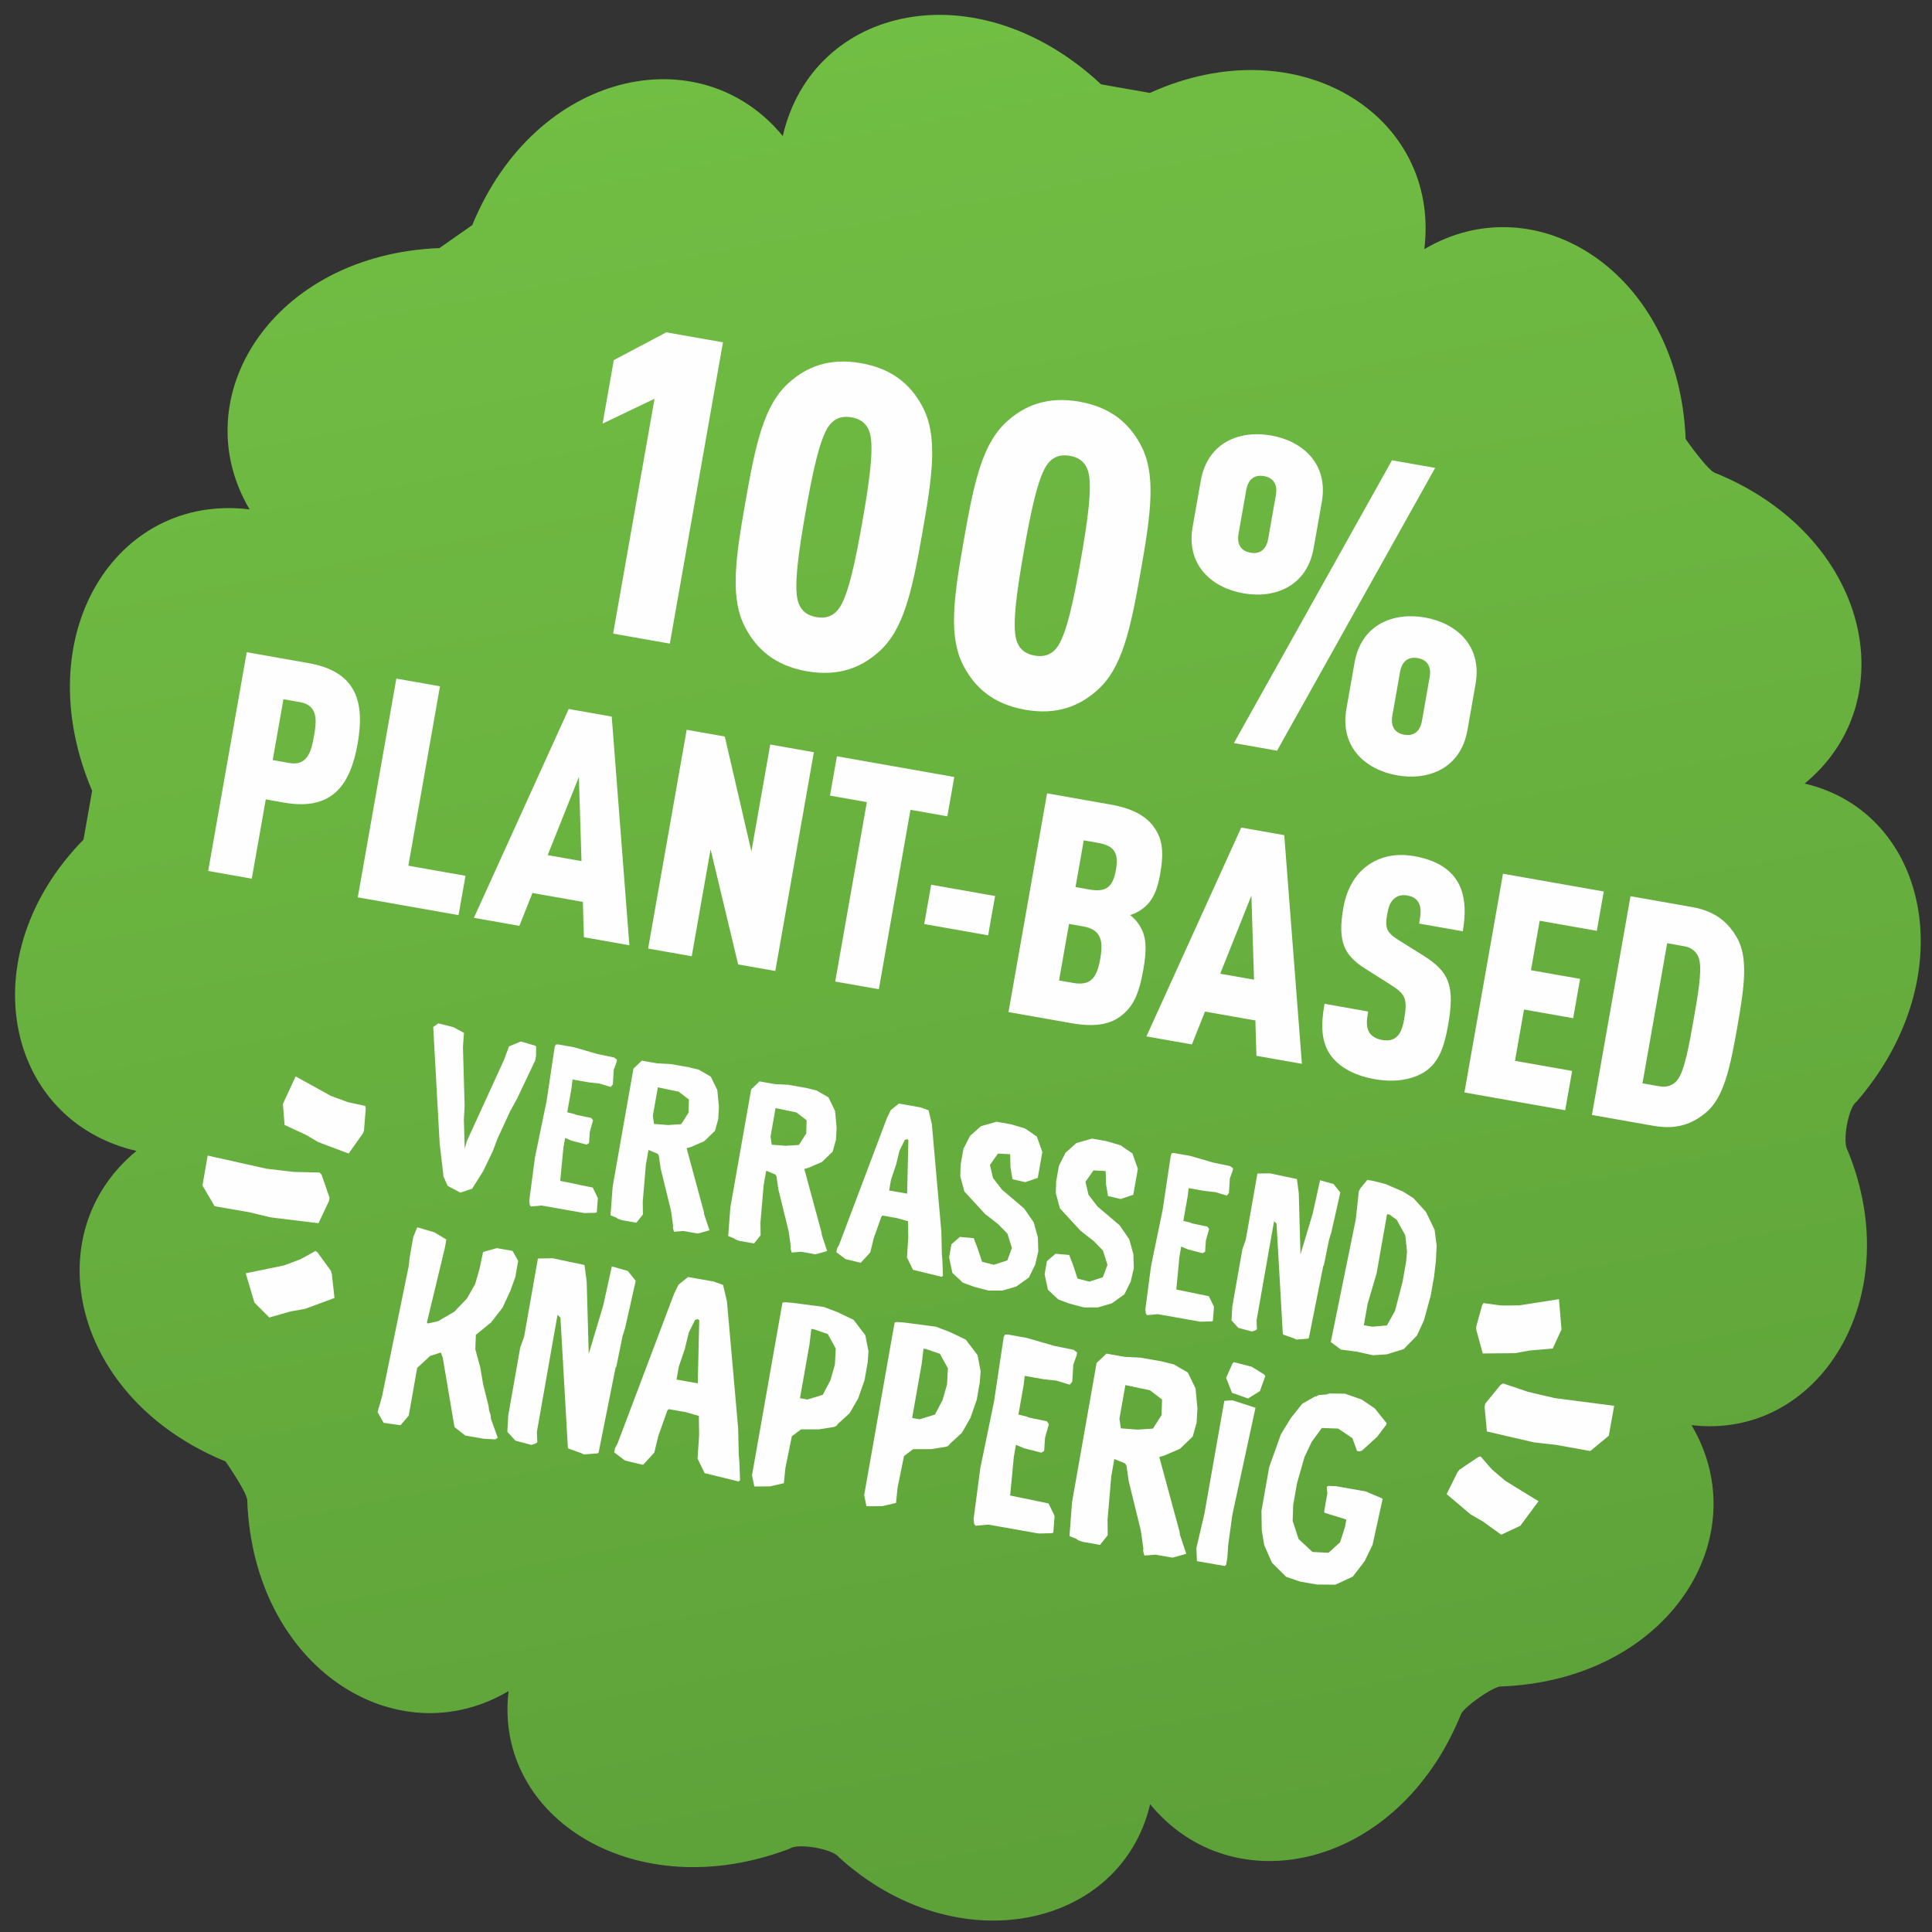 <?xml version="1.0" encoding="UTF-8"?> <svg xmlns="http://www.w3.org/2000/svg" xmlns:xlink="http://www.w3.org/1999/xlink" width="165px" height="165px" viewBox="0 0 165 165" version="1.1"><rect x="0" y="0" width="165" height="165" fill="#333333" stroke="none"/><title>sticker_nl</title><defs><linearGradient x1="32.847%" y1="3.036%" x2="67.153%" y2="97.293%" id="linearGradient-1"><stop stop-color="#72BF44" offset="0%"></stop><stop stop-color="#5CA038" offset="100%"></stop></linearGradient></defs><g id="sticker_nl" stroke="none" stroke-width="1" fill="none" fill-rule="evenodd"><g id="Group" transform="translate(-10, -10)" fill="url(#linearGradient-1)"><path d="M160.301,64.753 C171.187,65.358 176.629,78.662 169.372,90.757 C168.768,91.362 168.768,94.385 169.372,94.99 C176.629,106.48 171.187,119.784 160.301,120.389 C167.558,128.855 162.115,142.159 148.207,145.183 C147.602,145.183 145.183,147.602 145.183,148.207 C142.159,162.115 128.855,167.558 120.389,160.301 C119.784,171.187 106.48,176.629 94.99,169.372 C94.385,168.768 91.362,168.768 90.757,169.372 C78.662,176.629 65.358,171.187 64.753,160.301 C56.287,167.558 42.983,162.115 39.959,148.207 C39.959,147.602 37.54,145.183 37.54,145.183 C23.632,142.159 18.189,128.855 25.446,120.389 C13.956,119.784 8.513,106.48 16.375,94.99 L16.375,90.757 C8.513,78.662 13.956,65.358 25.446,64.753 C18.189,56.287 23.632,42.983 37.54,39.959 L39.959,37.54 C42.983,23.632 56.287,18.189 64.753,25.446 C65.358,13.956 78.662,8.513 90.757,16.375 L94.99,16.375 C106.48,8.513 119.784,13.956 120.389,25.446 C128.855,18.189 142.159,23.632 145.183,37.54 C145.183,37.54 147.602,39.959 148.207,39.959 C162.115,42.983 167.558,56.287 160.301,64.753 Z" id="Fill-1" transform="translate(92.676, 92.676) rotate(10) translate(-92.676, -92.676) "></path></g><g id="Group-9" transform="translate(82.99, 81.527) rotate(10) translate(-82.99, -81.527) translate(17.528, 33.425)" fill="#FEFEFE"><path d="M24.322,74.592 L24.808,75.321 L25.983,75.706 L26.914,75.2 L27.583,73.559 L28.089,71.756 L28.312,70.582 L28.96,68.131 L29.365,66.936 L30.317,63.472 L30.317,63.067 L30.196,62.318 L30.115,62.237 L28.838,62.095 L27.907,62.682 L27.684,63.898 L25.76,71.291 L25.699,71.959 L25.193,69.508 L25.051,68.333 L24.038,63.412 L23.917,62.217 L22.945,61.892 L21.628,61.791 L21.243,62.176 L23.512,71.878 L24.322,74.592 Z M37.628,75.402 L37.75,75.341 L37.628,74.126 L37.041,73.316 L34.205,73.235 L33.983,70.42 L33.983,69.549 L34.59,69.691 L35.886,69.792 L36.069,69.63 L35.968,68.678 L36.069,67.665 L35.886,67.483 L34.549,67.442 L34.408,67.402 L33.78,67.361 L33.78,65.194 L33.739,64.526 L35.157,64.526 L36.048,64.465 L37.061,64.586 L37.203,64.343 L37.061,63.108 L37.183,62.419 L37.183,62.196 L36.899,62.055 L35.461,62.014 L33.375,61.791 L31.998,61.791 L31.815,61.832 L31.754,62.014 L31.876,66.733 L31.734,71.655 L31.896,75.362 L31.998,75.706 L32.119,75.828 L33.01,75.585 L36.717,75.585 L37.628,75.402 Z M31.833,93.981 L31.642,93.623 L31.522,93.24 L30.733,91.472 L30.256,90.133 L29.562,88.651 L29.395,87.432 L30.495,86.165 L31.235,84.755 L31.642,83.225 L31.857,81.983 L31.857,80.596 L31.235,79.832 L29.873,79.832 L28.773,80.358 L28.726,81.791 L28.582,83.178 L28.104,84.516 L27.243,85.807 L26.001,86.859 L25.188,87.193 L25.093,87.121 L25.499,80.573 L25.499,79.855 L24.376,79.425 L22.87,79.258 L22.679,80.142 L22.679,81.911 L22.727,82.676 L22.416,94.005 L22.272,95.391 L22.941,96.204 L24.399,96.156 L24.949,95.224 L24.949,91.089 L25.857,89.894 L26.718,89.44 L26.957,89.87 L28.965,95.511 L29.993,96.061 L31.594,96.061 L32.574,95.941 L32.765,95.774 L31.905,94.268 L31.833,93.981 Z M39.814,79.664 L39.671,83.082 L39.169,87.36 L37.926,81.314 L37.496,79.951 L34.724,79.855 L33.481,80.094 L33.481,86.883 L33.314,87.839 L33.314,93.742 L33.481,95.129 L34.294,95.75 L35.704,95.87 L36.014,95.702 L36.158,95.559 L35.966,94.698 L35.966,84.54 L36.253,84.732 L38.811,95.583 L38.882,95.63 L40.006,95.822 L40.245,95.893 L41.368,95.607 L41.464,95.535 L41.631,88.125 L41.679,88.03 L41.751,85.401 L41.846,84.636 L42.038,80.525 L41.225,79.808 L39.814,79.664 Z M16.689,69.822 L15.183,69.764 L13.651,69.486 L10.404,68.372 L9.741,70.881 L10.194,72.619 L12.107,73.126 L13.291,73.566 L16.007,74.072 L16.885,72.217 L16.959,71.938 L16.776,70.015 L16.689,69.822 Z M16.251,84.2 L14.853,82.852 L14.663,82.76 L13.526,83.679 L12.227,84.446 L9.127,85.671 L10.291,88.005 L11.765,89.04 L13.493,88.203 L14.646,87.783 L16.959,86.433 L16.38,84.459 L16.251,84.2 Z M21.715,48.98 L16.759,48.98 L16.759,33.42 L12.975,33.42 L12.975,52.391 L21.715,52.391 L21.715,48.98 Z M98.469,75.666 L99.421,75.422 L99.502,75.362 L99.644,69.083 L99.684,69.002 L99.745,66.773 L99.826,66.126 L99.988,62.642 L99.299,62.034 L98.104,61.913 L97.983,64.809 L97.557,68.435 L96.504,63.31 L96.14,62.156 L93.79,62.075 L92.737,62.277 L92.737,68.03 L92.595,68.84 L92.595,73.842 L92.737,75.017 L93.425,75.544 L94.621,75.645 L94.884,75.504 L95.005,75.382 L94.843,74.653 L94.843,66.045 L95.086,66.207 L97.254,75.402 L97.314,75.442 L98.266,75.605 L98.469,75.666 Z M14.503,80.381 L15.058,78.361 L15.057,78.073 L14.048,76.264 L13.847,76.1 L11.642,76.436 L9.315,76.567 L4.179,76.336 L4.187,78.931 L5.516,80.492 L8.485,80.483 L10.371,80.6 L14.503,80.381 Z M3.784,42.106 L3.784,36.831 L5.249,36.831 C6.848,36.831 6.901,38.27 6.901,39.469 C6.901,40.668 6.848,42.106 5.249,42.106 L3.784,42.106 Z M10.684,39.469 C10.684,35.765 9.459,33.42 5.356,33.42 L0,33.42 L0,52.391 L3.784,52.391 L3.784,45.517 L5.356,45.517 C9.459,45.517 10.684,43.172 10.684,39.469 L10.684,39.469 Z M80.06,93.121 L76.714,93.025 L76.45,89.703 L76.45,88.675 L77.168,88.842 L78.697,88.962 L78.913,88.771 L78.793,87.647 L78.913,86.452 L78.697,86.237 L77.12,86.189 L76.952,86.142 L76.211,86.094 L76.211,83.536 L76.164,82.748 L77.837,82.748 L78.889,82.676 L80.084,82.819 L80.251,82.532 L80.084,81.074 L80.227,80.262 L80.227,79.999 L79.893,79.832 L78.195,79.784 L75.734,79.521 L74.108,79.521 L73.893,79.569 L73.821,79.784 L73.965,85.353 L73.798,91.161 L73.989,95.535 L74.108,95.941 L74.252,96.084 L75.303,95.798 L79.677,95.798 L80.753,95.583 L80.896,95.511 L80.753,94.077 L80.06,93.121 Z M95.116,78.613 L93.562,78.493 L93.467,78.589 L93.132,79.927 L93.849,81.098 L95.283,81.337 L96.168,80.549 L96.406,79.186 L96.263,79.067 L95.116,78.613 Z M62.013,69.164 L62.013,68.212 L62.215,66.895 L62.297,65.66 L62.58,64.687 L62.762,64.586 L62.884,64.647 L63.573,69.164 L62.013,69.164 Z M65.193,75.483 L67.705,75.645 L67.806,75.544 L67.522,74.227 L67.401,73.782 L67.016,71.858 L64.626,62.966 L64.14,61.832 L63.411,61.71 L61.547,61.71 L60.96,62.378 L60.757,63.087 L58.61,74.471 L58.489,74.835 L58.489,75.139 L59.36,75.585 L60.697,75.666 L61.345,74.653 L61.426,73.397 L61.75,71.473 L61.831,71.372 L63.087,71.372 L64.059,71.473 L64.322,72.85 L64.504,74.531 L65.193,75.483 Z M83.34,74.41 L83.684,73.235 L83.745,72.081 L83.502,70.906 L82.935,69.711 L81.922,68.678 L79.775,67.422 L78.843,66.571 L78.398,65.518 L78.904,64.445 L79.937,64.323 L80.16,65.417 L80.504,66.389 L81.618,66.45 L82.611,65.903 L82.611,63.655 L81.922,62.439 L80.808,61.933 L79.552,61.791 L78.317,61.791 L77.061,62.399 L76.291,63.371 L75.927,64.566 L75.927,65.923 L76.069,66.916 L76.636,68.131 L78.702,69.711 L79.958,70.379 L80.889,71.047 L81.477,72.182 L81.274,73.296 L80.2,73.863 L79.168,73.782 L78.6,72.728 L78.114,71.919 L76.94,72.02 L76.332,72.769 L76.332,73.903 L76.838,75.159 L77.872,75.828 L78.904,76.01 L80.14,76.111 L81.294,75.909 L82.408,75.362 L83.34,74.41 Z M69.616,85.998 L69.186,87.337 L67.967,87.958 L67.322,87.958 L67.322,83.273 L67.25,81.959 L67.513,81.959 L68.708,82.15 L69.592,83.25 L69.76,84.612 L69.616,85.998 Z M71.887,81.696 L70.668,80.573 L69.21,80.166 L67.967,79.927 L65.242,80.047 L64.573,80.119 L64.43,80.19 L64.43,95.152 L64.788,96.061 L66.103,95.822 L67.226,95.344 L67.131,94.029 L67.202,91.281 L67.871,90.563 L69.377,90.3 L70.62,89.87 L70.787,89.751 L70.907,89.536 L71.719,88.484 L72.221,87.098 L72.484,85.472 L72.484,83.943 L72.389,83.011 L71.887,81.696 Z M29.787,38.989 L31.253,46.023 L28.322,46.023 L29.787,38.989 Z M27.602,49.434 L31.972,49.434 L32.585,52.391 L36.528,52.391 L31.652,33.42 L27.922,33.42 L23.046,52.391 L26.99,52.391 L27.602,49.434 Z M59.889,85.998 L59.459,87.337 L58.24,87.958 L57.595,87.958 L57.595,83.273 L57.523,81.959 L57.786,81.959 L58.981,82.15 L59.866,83.25 L60.033,84.612 L59.889,85.998 Z M62.16,81.696 L60.941,80.573 L59.483,80.166 L58.24,79.927 L55.516,80.047 L54.846,80.119 L54.703,80.19 L54.703,95.152 L55.062,96.061 L56.376,95.822 L57.499,95.344 L57.404,94.029 L57.476,91.281 L58.145,90.563 L59.65,90.3 L60.893,89.87 L61.061,89.751 L61.18,89.536 L61.993,88.484 L62.495,87.098 L62.758,85.472 L62.758,83.943 L62.662,83.011 L62.16,81.696 Z M93.993,81.72 L93.323,81.887 L93.323,91.71 L93.156,94.675 L93.395,95.774 L95.809,95.774 L95.905,95.654 L95.905,95.033 L95.785,93.933 L95.69,91.328 L96.048,82.007 L93.993,81.72 Z M42.469,66.936 L41.253,67.057 L41.031,66.389 L41.031,63.918 L42.854,63.978 L43.826,64.485 L43.988,65.599 L43.542,66.672 L42.469,66.936 Z M44.373,75.362 L44.373,75.483 L44.454,75.686 L44.535,75.828 L45.304,75.625 L46.56,75.625 L47.492,75.179 L46.803,73.903 L46.743,73.701 L44.353,68.617 L44.717,68.435 L45.73,67.766 L46.479,66.733 L46.581,65.7 L46.459,64.667 L46.074,63.27 L45.325,62.237 L44.231,61.832 L43.319,61.771 L41.76,61.771 L40.626,61.913 L39.289,61.913 L38.701,62.703 L38.701,72.931 L38.945,75.382 L39.512,75.504 L39.593,75.564 L39.957,75.625 L41.233,75.625 L41.659,74.835 L41.456,73.761 L41.172,70.602 L41.172,69.326 L42.003,69.508 L42.124,69.65 L42.469,70.703 L43.968,74.106 L44.373,75.362 Z M46.936,88.221 L46.936,87.098 L47.175,85.544 L47.271,84.086 L47.606,82.939 L47.821,82.819 L47.964,82.891 L48.777,88.221 L46.936,88.221 Z M53.294,93.671 L52.84,91.4 L50.019,80.907 L49.446,79.569 L48.585,79.425 L46.387,79.425 L45.693,80.214 L45.454,81.051 L42.921,94.483 L42.778,94.914 L42.778,95.272 L43.805,95.798 L45.383,95.893 L46.148,94.698 L46.243,93.217 L46.626,90.946 L46.721,90.826 L48.203,90.826 L49.351,90.946 L49.661,92.571 L49.876,94.555 L50.689,95.678 L53.653,95.87 L53.772,95.75 L53.438,94.196 L53.294,93.671 Z M87.731,85.281 L86.464,85.592 L85.031,85.735 L84.767,84.947 L84.767,82.03 L86.919,82.103 L88.066,82.7 L88.257,84.014 L87.731,85.281 Z M91.508,93.575 L88.687,87.576 L89.118,87.36 L90.313,86.572 L91.197,85.353 L91.316,84.134 L91.173,82.915 L90.719,81.266 L89.835,80.047 L88.544,79.569 L87.469,79.497 L85.628,79.497 L84.29,79.664 L82.712,79.664 L82.019,80.596 L82.019,92.667 L82.306,95.559 L82.975,95.702 L83.07,95.774 L83.501,95.846 L85.006,95.846 L85.508,94.914 L85.269,93.646 L84.935,89.918 L84.935,88.412 L85.915,88.627 L86.058,88.795 L86.464,90.038 L88.233,94.053 L88.711,95.535 L88.711,95.678 L88.807,95.917 L88.902,96.084 L89.811,95.846 L91.292,95.846 L92.392,95.32 L91.579,93.814 L91.508,93.575 Z M53.75,66.672 L52.676,66.936 L51.461,67.057 L51.238,66.389 L51.238,63.918 L53.061,63.978 L54.033,64.485 L54.195,65.599 L53.75,66.672 Z M55.512,75.625 L56.768,75.625 L57.699,75.179 L57.01,73.903 L56.95,73.701 L54.56,68.617 L54.924,68.435 L55.937,67.766 L56.687,66.733 L56.788,65.7 L56.666,64.667 L56.282,63.27 L55.532,62.237 L54.438,61.832 L53.527,61.771 L51.967,61.771 L50.833,61.913 L49.496,61.913 L48.909,62.703 L48.909,72.931 L49.152,75.382 L49.719,75.504 L49.8,75.564 L50.165,75.625 L51.44,75.625 L51.866,74.835 L51.664,73.761 L51.38,70.602 L51.38,69.326 L52.21,69.508 L52.332,69.65 L52.676,70.703 L54.175,74.106 L54.58,75.362 L54.58,75.483 L54.661,75.686 L54.742,75.828 L55.512,75.625 Z M64.558,5.725 C64.852,5.138 65.366,4.697 66.32,4.697 C67.274,4.697 67.788,5.138 68.081,5.725 C68.705,6.936 68.779,10.202 68.779,13.358 C68.779,16.514 68.705,19.78 68.081,20.991 C67.788,21.578 67.274,22.018 66.32,22.018 C65.366,22.018 64.852,21.578 64.558,20.991 C63.935,19.78 63.862,16.514 63.862,13.358 C63.862,10.202 63.935,6.936 64.558,5.725 L64.558,5.725 Z M66.32,26.716 C69.146,26.716 70.87,25.541 72.044,24.073 C73.879,21.835 73.99,18.385 73.99,13.358 C73.99,8.33 73.879,4.881 72.044,2.642 C70.87,1.175 69.146,0 66.32,0 C63.494,0 61.77,1.175 60.595,2.642 C58.76,4.881 58.65,8.33 58.65,13.358 C58.65,18.385 58.76,21.835 60.595,24.073 C61.77,25.541 63.494,26.716 66.32,26.716 L66.32,26.716 Z M86.644,46.023 L88.109,38.989 L89.575,46.023 L86.644,46.023 Z M89.974,33.42 L86.244,33.42 L81.368,52.391 L85.312,52.391 L85.925,49.434 L90.294,49.434 L90.907,52.391 L94.85,52.391 L89.974,33.42 Z M81.66,4.954 C81.66,3.927 82.21,3.523 82.944,3.523 C83.678,3.523 84.228,3.927 84.228,4.954 L84.228,8.734 C84.228,9.762 83.678,10.165 82.944,10.165 C82.21,10.165 81.66,9.762 81.66,8.734 L81.66,4.954 Z M82.944,13.688 C85.697,13.688 88.192,12.147 88.192,8.844 L88.192,4.844 C88.192,1.541 85.697,0 82.944,0 C80.192,0 77.697,1.541 77.697,4.844 L77.697,8.844 C77.697,12.147 80.192,13.688 82.944,13.688 L82.944,13.688 Z M88.118,26.422 L97.22,0.294 L93.476,0.294 L84.375,26.422 L88.118,26.422 Z M126.688,48.155 C126.449,48.634 125.969,48.98 125.276,48.98 L123.784,48.98 L123.784,36.831 L125.276,36.831 C125.969,36.831 126.449,37.177 126.688,37.657 C127.141,38.536 127.141,40.774 127.141,42.879 C127.141,44.984 127.141,47.275 126.688,48.155 L126.688,48.155 Z M129.513,35.259 C128.66,34.273 127.488,33.42 125.356,33.42 L120.001,33.42 L120.001,52.391 L125.356,52.391 C127.488,52.391 128.66,51.538 129.513,50.552 C130.845,49.034 130.925,46.369 130.925,42.879 C130.925,39.389 130.845,36.778 129.513,35.259 L129.513,35.259 Z M117.683,48.98 L112.727,48.98 L112.727,44.531 L116.99,44.531 L116.99,41.121 L112.727,41.121 L112.727,36.831 L117.683,36.831 L117.683,33.42 L108.944,33.42 L108.944,52.391 L117.683,52.391 L117.683,48.98 Z M118.723,76.624 L116.518,76.287 L116.316,76.452 L115.307,78.261 L115.307,78.549 L115.862,80.569 L119.994,80.788 L121.88,80.67 L124.849,80.68 L126.178,79.119 L126.186,76.524 L121.05,76.755 L118.723,76.624 Z M115.182,69.764 L113.676,69.822 L113.589,70.015 L113.406,71.938 L113.479,72.217 L114.358,74.072 L117.074,73.566 L118.258,73.126 L120.171,72.619 L120.624,70.881 L119.96,68.372 L116.714,69.486 L115.182,69.764 Z M97.727,34.46 C96.581,35.445 96.022,36.911 96.022,38.669 C96.022,41.627 96.821,42.639 98.74,43.439 L101.138,44.424 C102.497,44.984 102.79,45.304 102.79,47.116 C102.79,47.888 102.683,48.394 102.417,48.714 C102.177,49.034 101.804,49.194 101.218,49.194 C100.632,49.194 100.259,48.98 100.045,48.741 C99.699,48.341 99.646,47.782 99.646,47.009 L95.862,47.009 C95.862,48.954 96.182,50.286 97.114,51.218 C97.967,52.071 99.353,52.604 101.218,52.604 C103.056,52.604 104.495,52.018 105.347,51.192 C106.333,50.233 106.573,48.9 106.573,46.982 C106.573,43.545 105.88,42.479 103.482,41.494 L101.111,40.534 C100.019,40.081 99.806,39.735 99.806,38.536 C99.806,37.897 99.886,37.497 100.125,37.177 C100.338,36.884 100.685,36.671 101.218,36.671 C101.777,36.671 102.097,36.858 102.31,37.151 C102.63,37.577 102.63,38.19 102.63,38.856 L106.413,38.856 C106.413,36.937 105.987,35.419 104.948,34.46 C104.122,33.687 102.896,33.261 101.218,33.261 C99.779,33.261 98.633,33.687 97.727,34.46 L97.727,34.46 Z M97.293,17.982 C97.293,16.954 97.843,16.55 98.577,16.55 C99.311,16.55 99.861,16.954 99.861,17.982 L99.861,21.761 C99.861,22.789 99.311,23.193 98.577,23.193 C97.843,23.193 97.293,22.789 97.293,21.761 L97.293,17.982 Z M93.329,17.872 L93.329,21.872 C93.329,25.175 95.825,26.716 98.577,26.716 C101.329,26.716 103.825,25.175 103.825,21.872 L103.825,17.872 C103.825,14.569 101.329,13.028 98.577,13.028 C95.825,13.028 93.329,14.569 93.329,17.872 L93.329,17.872 Z M85.324,75.362 L85.426,75.706 L85.547,75.828 L86.438,75.585 L90.145,75.585 L91.056,75.402 L91.178,75.341 L91.056,74.126 L90.469,73.316 L87.633,73.235 L87.41,70.42 L87.41,69.549 L88.018,69.691 L89.315,69.792 L89.497,69.63 L89.396,68.678 L89.497,67.665 L89.315,67.483 L87.978,67.442 L87.836,67.402 L87.208,67.361 L87.208,65.194 L87.167,64.526 L88.585,64.526 L89.476,64.465 L90.489,64.586 L90.631,64.343 L90.489,63.108 L90.611,62.419 L90.611,62.196 L90.327,62.055 L88.889,62.014 L86.803,61.791 L85.426,61.791 L85.243,61.832 L85.182,62.014 L85.304,66.733 L85.162,71.655 L85.324,75.362 Z M61.013,46.236 L66.555,46.236 L66.555,42.826 L61.013,42.826 L61.013,46.236 Z M106.564,87.408 L103.982,87.408 L103.313,87.504 L103.217,87.6 L103.361,88.149 L103.361,89.751 L103.457,89.822 L105.345,90.061 L105.345,90.707 L105.154,92.069 L104.341,93.121 L102.978,93.288 L101.616,92.403 L100.851,90.969 L100.66,89.607 L100.66,87.743 L100.899,85.425 L101.281,84.038 L101.927,82.724 L103.313,82.532 L104.652,83.13 L105.225,84.134 L105.464,84.134 L105.655,84.014 L106.707,82.652 L107.305,81.481 L107.305,81.362 L106.086,80.286 L104.843,79.736 L103.361,79.497 L102.046,79.712 L101.831,79.832 L101.186,79.999 L100.995,80.142 L100.899,80.166 L99.919,80.979 L99.178,82.341 L98.581,83.847 L98.079,86.787 L98.079,90.587 L98.389,92.212 L98.82,93.432 L99.728,94.794 L101.138,95.774 L102.381,95.965 L103.815,95.965 L105.393,95.702 L106.731,94.77 L107.496,93.312 L107.926,91.806 L108.093,87.791 L107.998,87.743 L106.564,87.408 Z M45.622,5.725 C45.916,5.138 46.43,4.697 47.384,4.697 C48.338,4.697 48.852,5.138 49.145,5.725 C49.769,6.936 49.843,10.202 49.843,13.358 C49.843,16.514 49.769,19.78 49.145,20.991 C48.852,21.578 48.338,22.018 47.384,22.018 C46.43,22.018 45.916,21.578 45.622,20.991 C44.999,19.78 44.925,16.514 44.925,13.358 C44.925,10.202 44.999,6.936 45.622,5.725 L45.622,5.725 Z M47.384,26.716 C50.21,26.716 51.934,25.541 53.109,24.073 C54.943,21.835 55.054,18.385 55.054,13.358 C55.054,8.33 54.943,4.881 53.109,2.642 C51.934,1.175 50.21,0 47.384,0 C44.558,0 42.834,1.175 41.66,2.642 C39.825,4.881 39.714,8.33 39.714,13.358 C39.714,18.385 39.825,21.835 41.66,24.073 C42.834,25.541 44.558,26.716 47.384,26.716 L47.384,26.716 Z M41.936,43.119 L45.96,52.391 L49.183,52.391 L49.183,33.42 L45.4,33.42 L45.4,42.692 L41.457,33.42 L38.153,33.42 L38.153,52.391 L41.936,52.391 L41.936,43.119 Z M30.54,26.422 L35.458,26.422 L35.458,0.294 L30.54,0.294 L26.54,3.413 L26.54,8.917 L30.54,6.055 L30.54,26.422 Z M58.162,52.391 L58.162,36.831 L61.359,36.831 L61.359,33.42 L51.181,33.42 L51.181,36.831 L54.379,36.831 L54.379,52.391 L58.162,52.391 Z M73.189,44.078 L74.388,44.078 C75.853,44.078 76.333,44.797 76.333,46.529 C76.333,48.261 75.907,48.98 74.388,48.98 L73.189,48.98 L73.189,44.078 Z M73.189,36.831 L74.441,36.831 C75.933,36.831 76.333,37.47 76.333,38.856 C76.333,40.241 75.907,40.881 74.441,40.881 L73.189,40.881 L73.189,36.831 Z M69.406,52.391 L74.894,52.391 C76.786,52.391 78.038,51.965 78.837,51.139 C79.797,50.153 80.116,49.007 80.116,46.822 C80.116,44.957 79.877,43.918 79.077,43.092 C78.864,42.852 78.544,42.613 78.198,42.426 C78.571,42.24 78.837,42.026 79.077,41.787 C79.877,40.987 80.116,39.948 80.116,38.589 C80.116,36.511 79.77,35.525 78.864,34.646 C78.038,33.847 76.786,33.42 74.894,33.42 L69.406,33.42 L69.406,52.391 Z M116.839,83.679 L115.702,82.76 L115.512,82.852 L114.114,84.2 L113.985,84.459 L113.406,86.433 L115.719,87.783 L116.872,88.203 L118.6,89.04 L120.074,88.005 L121.238,85.671 L118.138,84.446 L116.839,83.679 Z M75.056,74.41 L75.401,73.235 L75.461,72.081 L75.218,70.906 L74.651,69.711 L73.638,68.678 L71.492,67.422 L70.56,66.571 L70.114,65.518 L70.621,64.445 L71.653,64.323 L71.876,65.417 L72.221,66.389 L73.335,66.45 L74.327,65.903 L74.327,63.655 L73.638,62.439 L72.524,61.933 L71.268,61.791 L70.033,61.791 L68.777,62.399 L68.008,63.371 L67.643,64.566 L67.643,65.923 L67.785,66.916 L68.352,68.131 L70.418,69.711 L71.674,70.379 L72.606,71.047 L73.193,72.182 L72.99,73.296 L71.917,73.863 L70.884,73.782 L70.317,72.728 L69.831,71.919 L68.656,72.02 L68.048,72.769 L68.048,73.903 L68.554,75.159 L69.588,75.828 L70.621,76.01 L71.856,76.111 L73.011,75.909 L74.125,75.362 L75.056,74.41 Z M106.55,69.205 L106.348,71.777 L105.881,73.134 L104.666,73.458 L103.937,73.458 L103.937,71.595 L104.241,68.921 L104.241,63.776 L104.464,63.776 L105.132,64.1 L106.084,65.275 L106.469,66.592 L106.55,67.462 L106.55,69.205 Z M108.879,65.68 L108.474,64.383 L107.481,63.007 L106.226,62.034 L105.233,61.629 L103.674,61.264 L102.62,61.183 L102.074,61.183 L101.628,61.973 L101.527,62.257 L101.689,64.647 L101.405,75.362 L102.377,75.848 L103.734,75.787 L105.153,75.848 L106.307,75.564 L107.644,74.876 L108.555,73.539 L108.919,72.161 L109.122,69.994 L109.122,68.313 L109.041,66.956 L108.879,65.68 Z" id="Fill-7"></path></g></g></svg> 